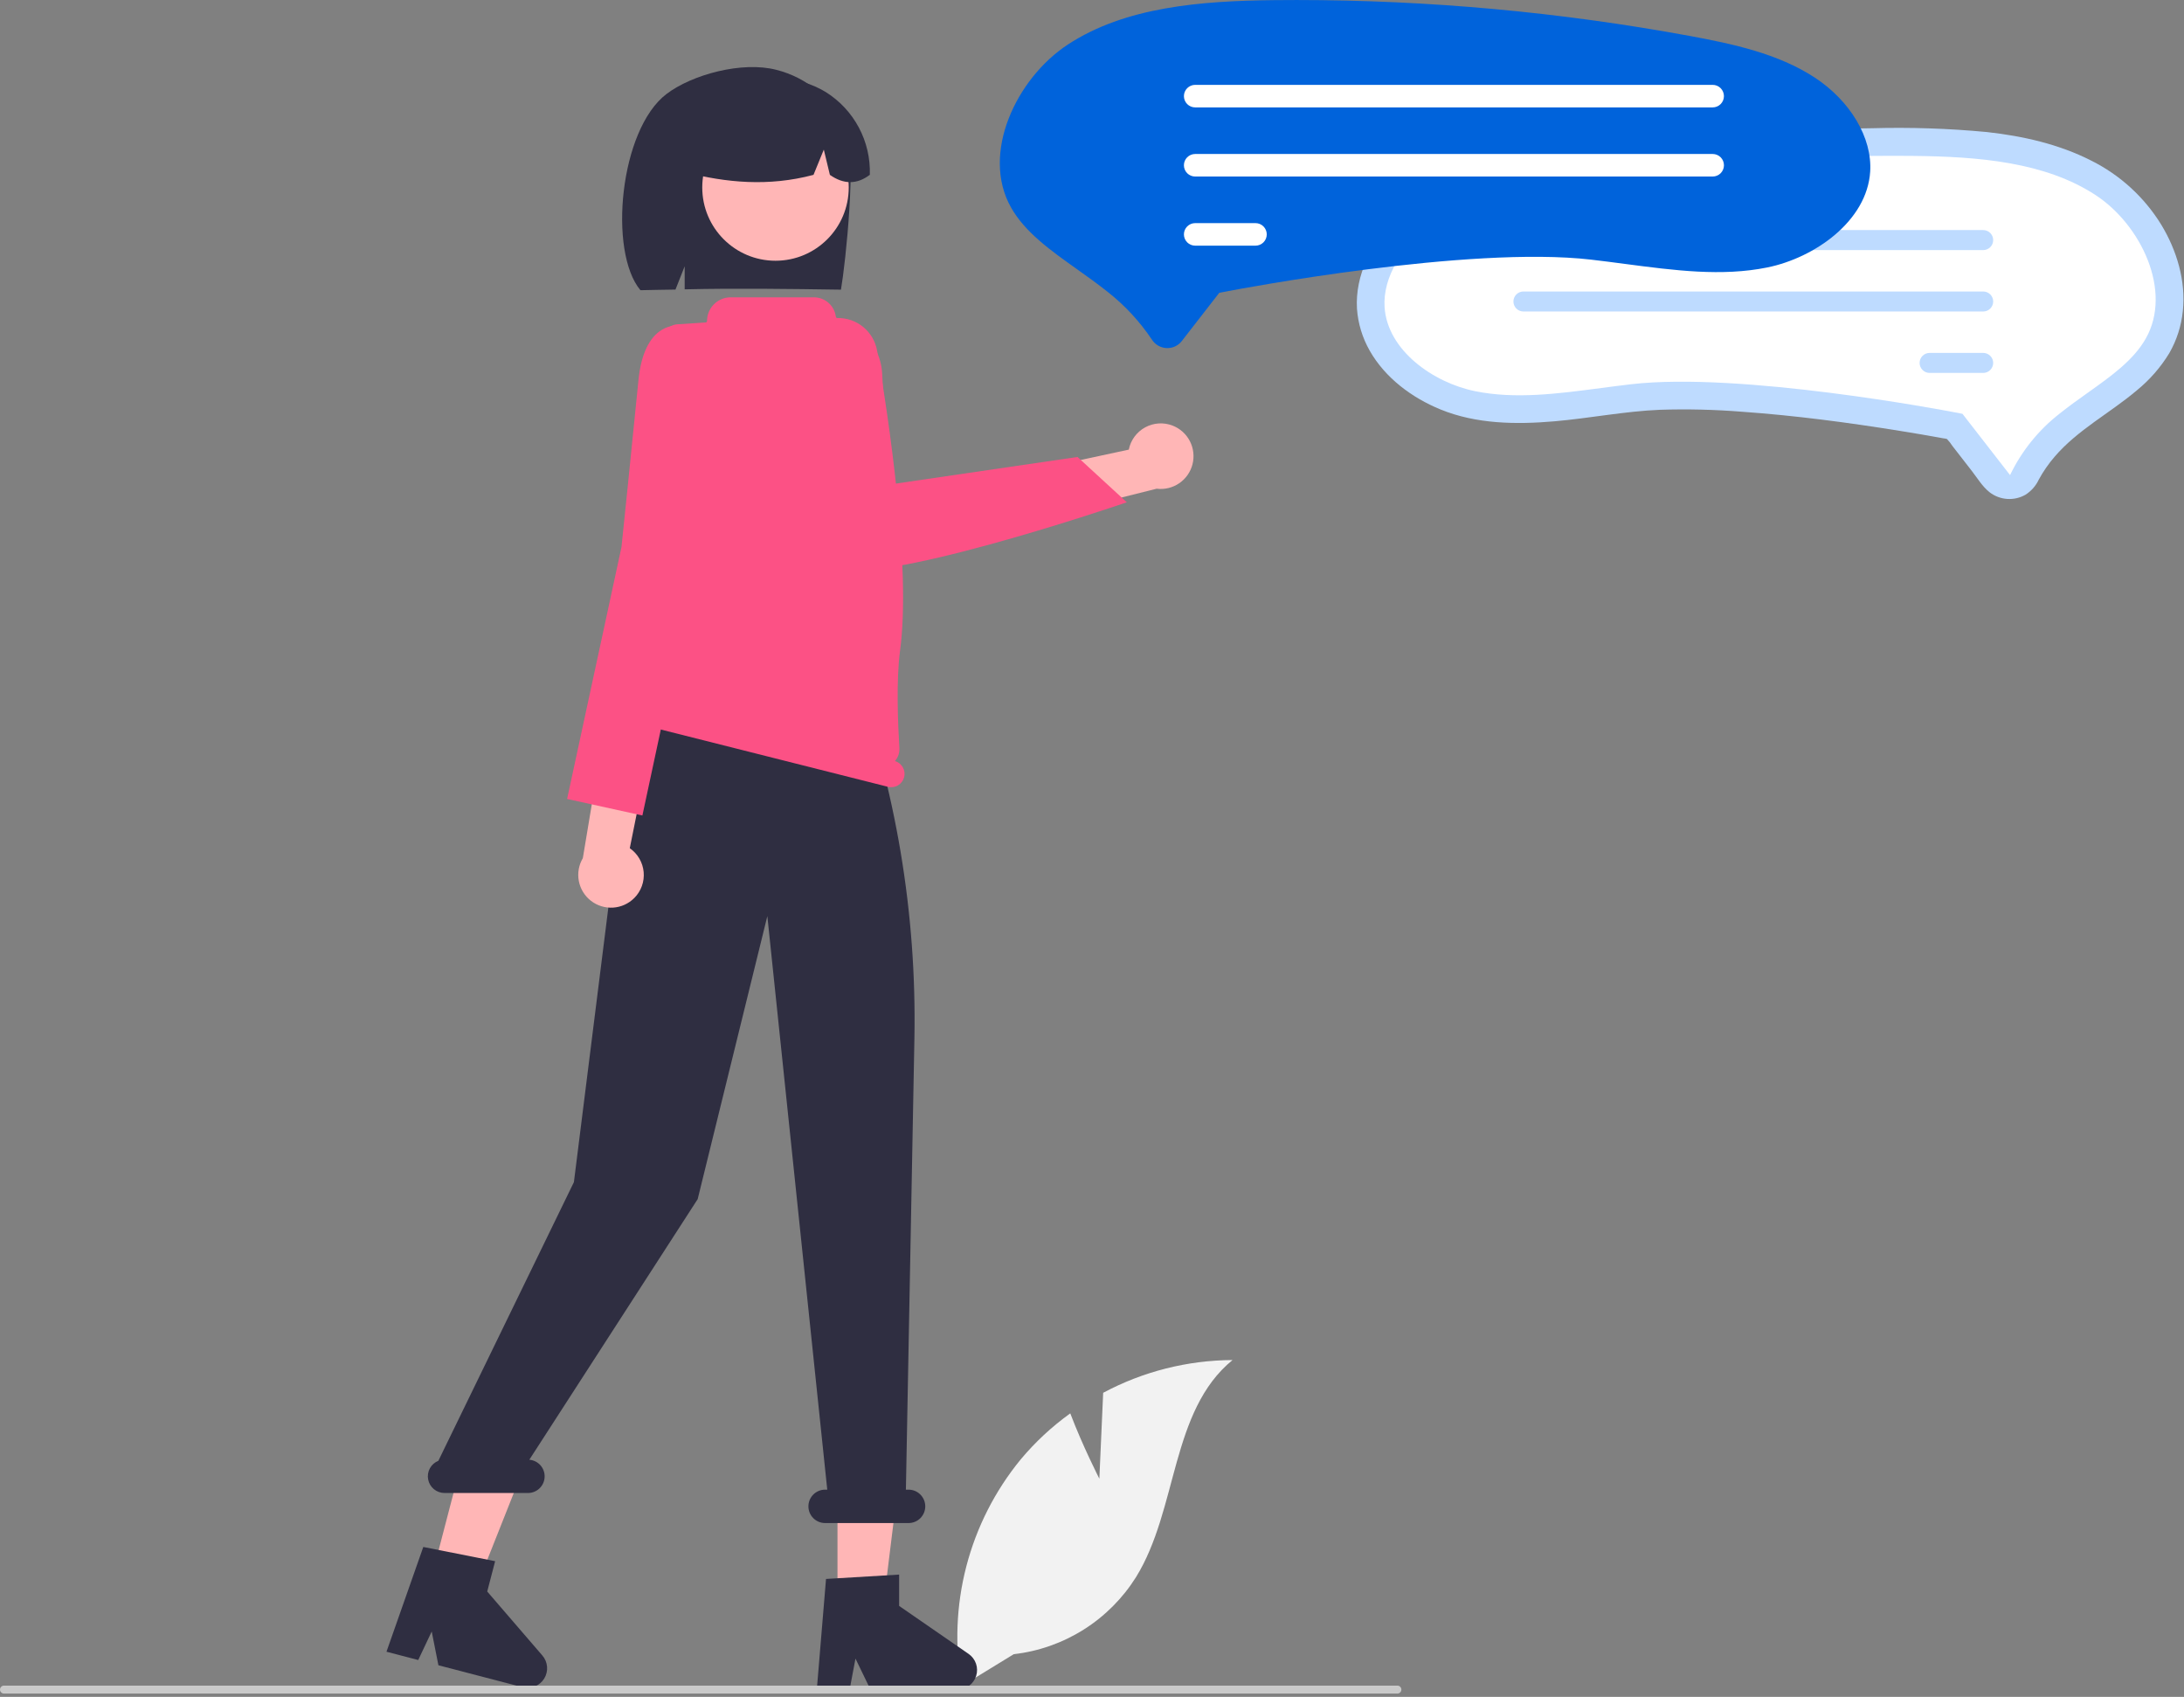 <svg width="533" height="414" viewBox="0 0 533 414" fill="none" xmlns="http://www.w3.org/2000/svg">
<rect x="0" y="0" width="533" height="414" fill="#808080" stroke="none"/>
<g clip-path="url(#clip0_179_1053)">
<path d="M268.295 360.769L269.227 339.814C278.942 334.621 289.778 331.878 300.794 331.823C285.633 344.223 287.527 368.113 277.249 384.781C274.003 389.955 269.635 394.333 264.467 397.589C259.3 400.846 253.465 402.898 247.397 403.593L234.709 411.361C232.968 401.655 233.352 391.688 235.834 382.145C238.316 372.602 242.838 363.711 249.087 356.084C252.635 351.84 256.704 348.059 261.197 344.832C264.235 352.845 268.295 360.769 268.295 360.769Z" fill="#F2F2F2"/>
<path d="M206.488 31.503C204.95 27.95 202.617 24.798 199.667 22.291C196.718 19.783 193.232 17.987 189.478 17.041C181.143 14.873 168.939 18.175 162.678 22.917C151.217 31.59 148.42 61.387 156.294 70.803C157.86 70.74 163.265 70.694 164.85 70.648L167.092 64.973V70.592C179.465 70.302 192.346 70.483 205.235 70.671C206.387 64.005 209.135 37.916 206.488 31.503Z" fill="#2F2E41"/>
<path d="M204.388 390.799H215.674L221.042 347.269H204.386L204.388 390.799Z" fill="#FFB6B6"/>
<path d="M105.596 383.781L116.516 386.627L132.69 345.859L116.572 341.659L105.596 383.781Z" fill="#FFB6B6"/>
<path d="M167.788 123.446L165.231 130.094L165.743 136.742L215.788 154.072L213.305 124.972L207.679 118.323L167.788 123.446Z" fill="#FFB6B6"/>
<path d="M189.258 63.616C199.13 63.616 207.132 55.614 207.132 45.742C207.132 35.87 199.13 27.868 189.258 27.868C179.386 27.868 171.384 35.87 171.384 45.742C171.384 55.614 179.386 63.616 189.258 63.616Z" fill="#FFB6B6"/>
<path d="M201.538 22.467C198.104 20.373 194.17 19.241 190.148 19.188C186.126 19.135 182.164 20.163 178.675 22.166C175.187 24.168 172.3 27.071 170.318 30.571C168.335 34.07 167.329 38.038 167.405 42.06C177.148 44.55 187.531 45.592 198.534 42.66L201.049 36.504L202.532 42.664C205.898 45.032 209.147 45.028 212.279 42.651C212.412 38.641 211.49 34.666 209.605 31.124C207.72 27.581 204.938 24.596 201.538 22.466V22.467Z" fill="#2F2E41"/>
<path d="M201.59 385.232L219.43 384.167V391.81L236.391 403.524C237.228 404.103 237.857 404.934 238.189 405.896C238.52 406.858 238.535 407.9 238.232 408.871C237.93 409.842 237.324 410.691 236.505 411.295C235.686 411.898 234.695 412.223 233.678 412.224H212.439L208.778 404.664L207.349 412.224H199.341L201.59 385.232Z" fill="#2F2E41"/>
<path d="M103.303 377.43L120.835 380.899L118.907 388.299L132.365 403.912C133.03 404.683 133.431 405.646 133.509 406.661C133.588 407.676 133.34 408.69 132.801 409.554C132.263 410.418 131.463 411.087 130.517 411.464C129.571 411.841 128.53 411.906 127.545 411.649L106.993 406.292L105.358 398.053L102.068 405.008L94.319 402.988L103.303 377.43Z" fill="#2F2E41"/>
<path d="M106.981 356.407L140.061 288.418L150.445 205.667C143.285 192.367 156.582 165.313 156.582 165.313V153.953L208.091 163.67C218.626 192.405 223.735 222.846 223.158 253.446L221.082 363.446H221.733C222.813 363.446 223.85 363.875 224.614 364.639C225.378 365.403 225.807 366.439 225.807 367.52C225.807 368.6 225.378 369.637 224.614 370.401C223.85 371.165 222.813 371.594 221.733 371.594H201.365C200.284 371.594 199.248 371.165 198.484 370.401C197.72 369.637 197.291 368.6 197.291 367.52C197.291 366.439 197.72 365.403 198.484 364.639C199.248 363.875 200.284 363.446 201.365 363.446H201.89L187.268 223.507L170.268 292.563L129.18 356.146C130.226 356.23 131.2 356.715 131.896 357.501C132.593 358.286 132.958 359.311 132.916 360.36C132.874 361.409 132.427 362.401 131.67 363.128C130.913 363.855 129.904 364.261 128.854 364.261H108.483C107.536 364.261 106.619 363.93 105.89 363.327C105.16 362.723 104.664 361.884 104.487 360.954C104.309 360.025 104.461 359.062 104.917 358.232C105.372 357.402 106.103 356.757 106.983 356.408L106.981 356.407Z" fill="#2F2E41"/>
<path d="M151.925 172.277C152.094 171.612 152.469 171.018 152.997 170.58C153.525 170.141 154.178 169.881 154.862 169.837C155.541 162.075 160.027 112.292 160.198 110.832L160.205 110.77L161.505 83.021C161.552 82.013 161.969 81.059 162.676 80.339C163.382 79.62 164.33 79.186 165.336 79.121L172.197 78.673C172.291 78.67 172.38 78.63 172.446 78.562C172.511 78.495 172.548 78.404 172.548 78.31C172.548 76.779 173.156 75.312 174.238 74.23C175.32 73.148 176.788 72.54 178.318 72.54H198.631C199.947 72.54 201.217 73.021 202.204 73.891C203.19 74.762 203.824 75.963 203.988 77.269C203.997 77.359 204.04 77.442 204.107 77.502C204.175 77.562 204.263 77.594 204.353 77.592V77.592C206.66 77.544 208.909 78.325 210.69 79.793C212.471 81.26 213.667 83.318 214.061 85.592C216.838 101.749 222.403 138.42 219.652 158.807C218.694 165.907 219.129 176.578 219.492 182.516C219.528 183.09 219.45 183.665 219.264 184.209C219.077 184.752 218.785 185.254 218.404 185.685C219.214 185.918 219.902 186.457 220.322 187.188C220.743 187.919 220.863 188.784 220.658 189.602C220.447 190.44 219.911 191.16 219.169 191.603C218.427 192.046 217.539 192.176 216.701 191.965L154.288 176.231C153.451 176.019 152.731 175.484 152.288 174.743C151.845 174.001 151.715 173.114 151.925 172.277Z" fill="#FC5185"/>
<path d="M341.033 413.197H0.97C0.713 413.197 0.466 413.095 0.284 412.913C0.102 412.731 0 412.484 0 412.227C0 411.97 0.102 411.723 0.284 411.541C0.466 411.359 0.713 411.257 0.97 411.257H341.033C341.29 411.257 341.537 411.359 341.719 411.541C341.901 411.723 342.003 411.97 342.003 412.227C342.003 412.484 341.901 412.731 341.719 412.913C341.537 413.095 341.29 413.197 341.033 413.197V413.197Z" fill="#CACACA"/>
<path d="M154.803 219.091C155.623 218.267 156.252 217.273 156.646 216.179C157.041 215.086 157.19 213.919 157.085 212.761C156.979 211.603 156.621 210.483 156.036 209.478C155.451 208.474 154.652 207.61 153.697 206.948L166.358 144.06L152.374 148.549L142.239 209.377C141.244 211.056 140.896 213.04 141.262 214.957C141.628 216.874 142.683 218.591 144.226 219.785C145.77 220.979 147.697 221.567 149.645 221.44C151.592 221.312 153.426 220.476 154.8 219.091H154.803Z" fill="#FFB6B6"/>
<path d="M173.497 86.037L164.821 79.488C164.821 79.488 157.168 78.946 155.813 92.747C154.458 106.548 151.675 133.447 151.675 133.447L138.4 194.93L156.776 198.963L170.995 132.613L179.525 112.913L173.497 86.037Z" fill="#FC5185"/>
<path d="M286.17 103.84C285.087 103.417 283.925 103.237 282.765 103.313C281.606 103.388 280.477 103.716 279.457 104.275C278.438 104.834 277.554 105.609 276.867 106.546C276.18 107.483 275.706 108.56 275.48 109.7L212.764 123.188L222.464 134.217L282.28 119.234C284.216 119.476 286.175 119.003 287.786 117.902C289.398 116.801 290.552 115.15 291.03 113.258C291.509 111.366 291.279 109.364 290.385 107.629C289.49 105.895 287.993 104.547 286.174 103.84H286.17Z" fill="#FFB6B6"/>
<path d="M202.905 137.895C200.901 135.958 199.394 133.567 198.512 130.924L187.061 96.491C186.408 94.529 186.183 92.45 186.401 90.393C186.618 88.337 187.273 86.351 188.321 84.568C189.37 82.786 190.787 81.248 192.479 80.059C194.171 78.87 196.097 78.056 198.129 77.673C200.161 77.29 202.252 77.346 204.26 77.837C206.269 78.329 208.149 79.244 209.775 80.522C211.4 81.8 212.733 83.412 213.685 85.248C214.636 87.083 215.184 89.102 215.291 91.167L216.691 118.267L262.969 111.49L274.998 122.548L274.348 122.769C271.793 123.639 213.3 143.469 203.617 138.399C203.356 138.267 203.116 138.099 202.903 137.899L202.905 137.895Z" fill="#FC5185"/>
<path d="M331.164 75.297C331.417 78.912 332.482 82.423 334.28 85.57C338.068 92.223 344.565 97.04 351.562 99.903C360.304 103.48 370.048 103.59 379.326 102.793C387.943 102.052 396.472 100.335 405.12 99.981C411.808 99.767 418.503 99.926 425.174 100.459C438.115 101.378 451.003 103.082 463.808 105.148C467.275 105.7 470.735 106.294 474.19 106.93C474.516 106.959 474.839 107.018 475.154 107.109C475.217 107.135 475.318 107.115 475.375 107.151C475.475 107.217 474.953 106.985 475.275 107.251C475.719 107.717 476.115 108.226 476.457 108.772L481.186 114.858C482.542 116.603 483.801 118.724 485.553 120.099C486.789 121.053 488.28 121.621 489.838 121.729C491.395 121.838 492.951 121.483 494.307 120.709C495.724 119.813 496.854 118.528 497.562 117.009C498.65 115.014 499.947 113.14 501.433 111.421C507.059 104.858 514.879 100.821 521.419 95.298C524.587 92.732 527.29 89.642 529.412 86.161C531.221 83.011 532.345 79.515 532.712 75.901C533.495 68.561 531.243 61.076 527.455 54.832C523.335 48.124 517.415 42.706 510.37 39.194C502.455 35.161 493.696 33.194 484.917 32.218C475.572 31.335 466.182 31.025 456.799 31.287C446.287 31.404 435.794 31.866 425.32 32.674C414.831 33.486 404.384 34.64 393.979 36.136C383.994 37.572 373.888 39.068 364.114 41.608C355.48 43.852 346.87 47.359 340.423 53.714C334.689 59.366 330.702 67.098 331.164 75.297Z" fill="#bedbff"/>
<path d="M376.783 45.797C367.462 47.517 357.707 49.622 349.883 54.722C342.148 59.766 337.446 67.695 337.903 74.922C338.571 85.48 349.797 93.376 360.02 95.445C369.813 97.425 380.013 96.084 390.813 94.663C393.203 94.349 395.674 94.023 398.119 93.741C424.703 90.668 474.619 100.133 476.731 100.541L478.931 100.961L490.55 115.913C493.375 110.033 497.526 104.888 502.677 100.885C504.912 99.099 507.245 97.44 509.5 95.836C515.254 91.744 520.689 87.879 523.689 82.569C530.222 71.005 522.502 54.879 511.489 47.64C499.08 39.484 482.727 38.205 466.905 38.04C465.257 38.023 463.608 38.014 461.959 38.014C433.415 38.017 404.931 40.62 376.859 45.789L376.783 45.797Z" fill="white"/>
<path d="M369.346 58.577C369.346 58.256 369.408 57.939 369.531 57.642C369.653 57.346 369.833 57.077 370.059 56.849C370.286 56.623 370.555 56.443 370.851 56.319C371.147 56.197 371.464 56.133 371.785 56.133H483.991C484.639 56.133 485.26 56.39 485.717 56.848C486.175 57.306 486.432 57.927 486.432 58.574C486.432 59.222 486.175 59.843 485.717 60.301C485.26 60.759 484.639 61.016 483.991 61.016H371.784C371.137 61.015 370.518 60.758 370.061 60.3C369.604 59.843 369.347 59.223 369.346 58.577V58.577Z" fill="#bedbff"/>
<path d="M369.346 73.562C369.346 73.241 369.408 72.924 369.531 72.627C369.653 72.331 369.833 72.062 370.059 71.835C370.286 71.608 370.555 71.428 370.851 71.305C371.147 71.182 371.464 71.118 371.785 71.118H483.996C484.643 71.119 485.264 71.376 485.722 71.835C486.179 72.293 486.436 72.914 486.435 73.562C486.434 74.209 486.176 74.83 485.718 75.288C485.26 75.745 484.639 76.002 483.991 76.001H371.784C371.137 76 370.518 75.743 370.061 75.286C369.604 74.828 369.347 74.208 369.346 73.562V73.562Z" fill="#bedbff"/>
<path d="M468.476 88.547C468.476 88.226 468.538 87.909 468.661 87.612C468.783 87.316 468.963 87.046 469.189 86.82C469.416 86.593 469.685 86.412 469.981 86.29C470.277 86.166 470.594 86.103 470.915 86.103H483.991C484.639 86.103 485.26 86.36 485.717 86.818C486.175 87.276 486.432 87.897 486.432 88.544C486.432 89.192 486.175 89.813 485.717 90.271C485.26 90.729 484.639 90.986 483.991 90.986H470.915C470.268 90.985 469.648 90.728 469.191 90.271C468.734 89.814 468.477 89.194 468.476 88.547V88.547Z" fill="#bedbff"/>
<path d="M284.917 84.924C284.856 84.924 284.794 84.924 284.733 84.924C284.011 84.898 283.306 84.698 282.679 84.341C282.051 83.983 281.518 83.48 281.127 82.873C278.195 78.491 274.597 74.593 270.463 71.321C267.963 69.321 265.345 67.461 262.816 65.662C256.292 61.023 250.147 56.654 246.737 50.616C239.3 37.451 248.058 19.116 260.569 10.892C274.602 1.669 293.06 0.223 310.916 0.033C312.772 0.014 314.629 0.004 316.487 0.004C348.66 0.016 380.765 2.951 412.406 8.774C422.927 10.715 433.941 13.093 442.791 18.864C451.591 24.601 456.936 33.635 456.414 41.88C455.651 53.909 442.891 62.909 431.272 65.259C420.197 67.498 408.693 65.985 396.513 64.382C393.824 64.028 391.044 63.663 388.295 63.345C358.416 59.891 302.285 70.536 299.911 70.991L297.555 71.442L288.413 83.209C288.002 83.745 287.472 84.178 286.866 84.476C286.259 84.773 285.592 84.926 284.917 84.924V84.924Z" fill="#0063db"/>
<path d="M417.972 26.204H291.682C290.953 26.204 290.253 25.914 289.737 25.398C289.222 24.883 288.932 24.183 288.932 23.454C288.932 22.724 289.222 22.025 289.737 21.509C290.253 20.994 290.953 20.704 291.682 20.704H417.972C418.701 20.704 419.401 20.994 419.917 21.509C420.432 22.025 420.722 22.724 420.722 23.454C420.722 24.183 420.432 24.883 419.917 25.398C419.401 25.914 418.701 26.204 417.972 26.204V26.204Z" fill="white"/>
<path d="M417.972 43.07H291.683C291.322 43.07 290.964 42.999 290.63 42.862C290.297 42.724 289.993 42.522 289.738 42.267C289.221 41.751 288.931 41.052 288.93 40.323C288.929 39.593 289.218 38.894 289.733 38.377C290.249 37.861 290.948 37.571 291.677 37.57H417.977C418.706 37.57 419.406 37.859 419.922 38.375C420.437 38.891 420.727 39.59 420.727 40.32C420.727 41.049 420.437 41.749 419.922 42.264C419.406 42.78 418.706 43.07 417.977 43.07H417.972Z" fill="white"/>
<path d="M306.4 59.936H291.682C290.953 59.936 290.253 59.646 289.737 59.13C289.222 58.615 288.932 57.915 288.932 57.186C288.932 56.456 289.222 55.757 289.737 55.241C290.253 54.725 290.953 54.436 291.682 54.436H306.399C307.128 54.436 307.828 54.725 308.344 55.241C308.859 55.757 309.149 56.456 309.149 57.186C309.149 57.915 308.859 58.615 308.344 59.13C307.828 59.646 307.128 59.936 306.399 59.936H306.4Z" fill="white"/>
</g>
<defs>
<clipPath id="clip0_179_1053">
<rect width="532.867" height="413.198" fill="white"/>
</clipPath>
</defs>
</svg>
